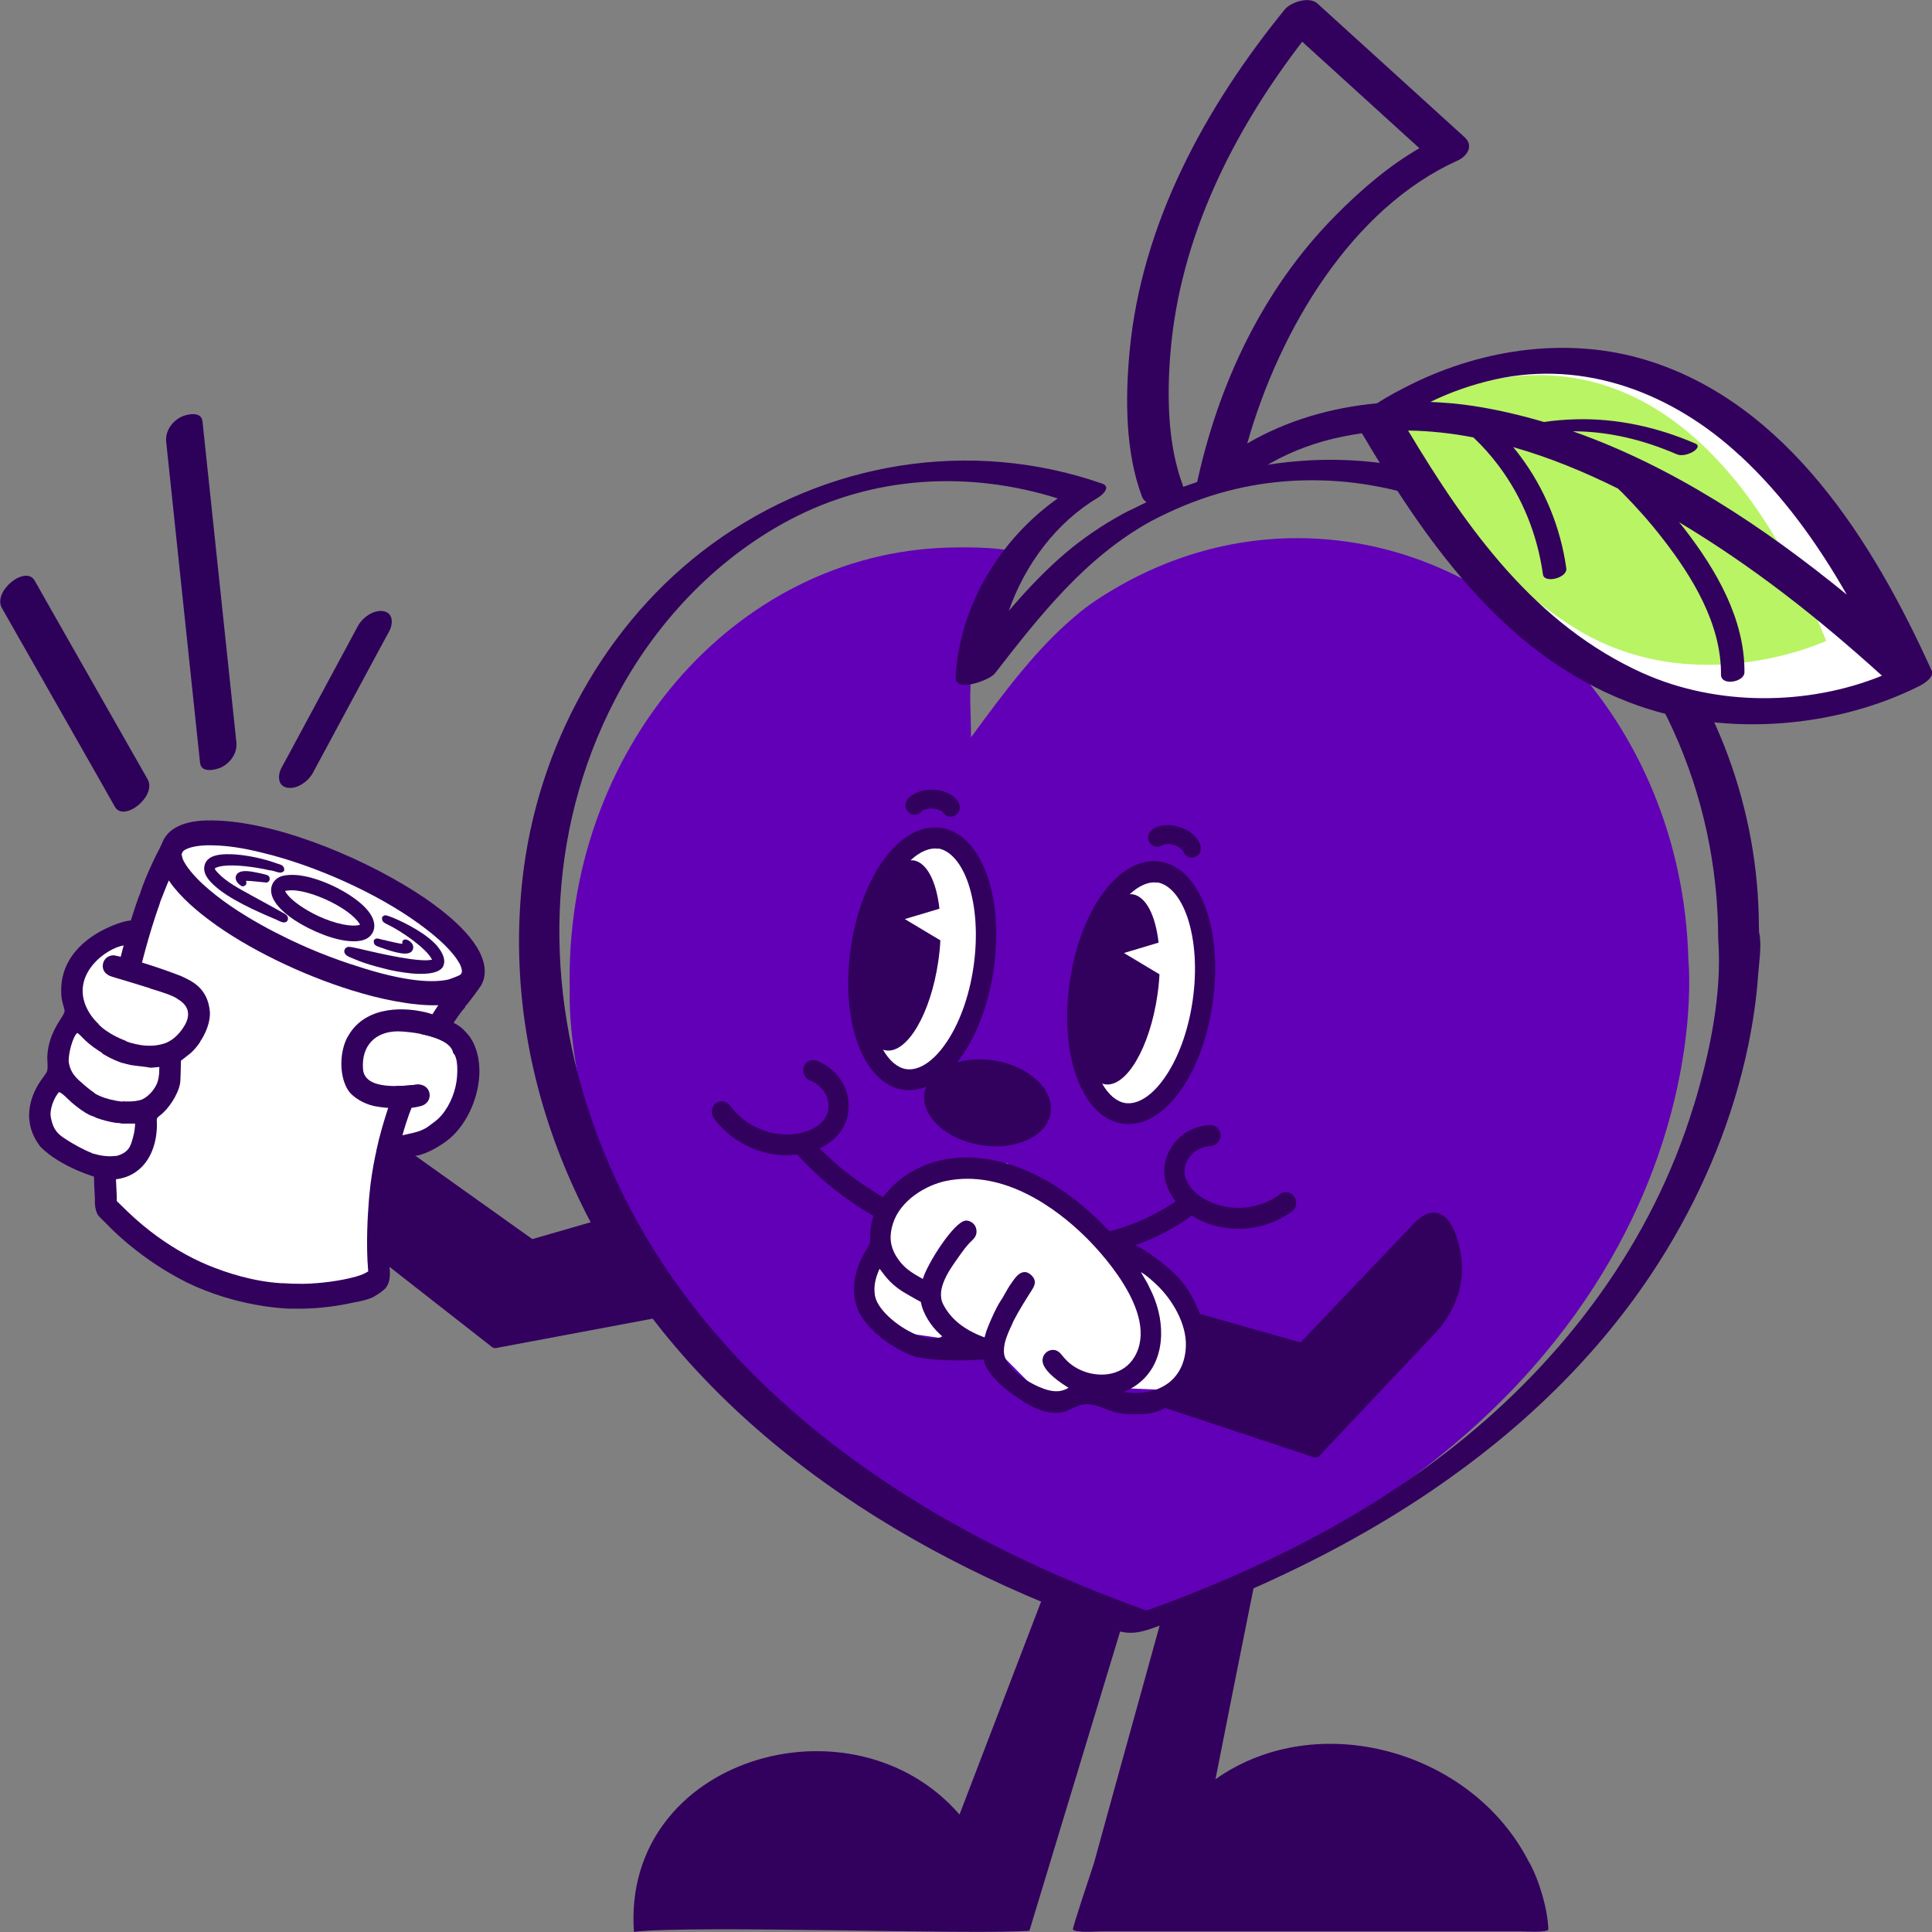 <svg width="51" height="51" viewBox="0 0 51 51" fill="none" xmlns="http://www.w3.org/2000/svg">
<rect x="0" y="0" width="51" height="51" fill="#808080" stroke="none"/>
<g id="character-1" clip-path="url(#clip0_38_108)">
<path id="Vector" d="M2.799 30.813L1.436 30.259L1.035 29.262L1.647 28.407L1.534 27.619L2.114 26.755L1.915 25.9L2.476 24.98L3.784 24.433L4.683 22.131L6.24 21.963L9.424 22.991L12.075 24.666L12.526 25.771L11.565 27.025L12.188 27.603L12.347 28.828L11.565 29.993L10.117 30.455L9.988 32.231L9.953 33.802L8.735 34.188L6.497 34.055L4.297 33.075L2.799 31.866V30.813Z" fill="white"/>
<path id="Vector_2" d="M19.611 31.178C19.576 31.142 19.529 31.13 19.482 31.142L14.052 32.709L10.444 30.138C10.409 30.11 10.362 30.106 10.319 30.122C10.276 30.138 10.249 30.178 10.237 30.222L9.712 32.898C9.7 32.95 9.72 33.002 9.762 33.035L12.986 35.557C13.013 35.578 13.048 35.59 13.079 35.586H13.087L18.676 34.537C18.727 34.529 18.766 34.489 18.782 34.441L19.638 31.315C19.649 31.267 19.638 31.215 19.603 31.183L19.611 31.178Z" fill="#32005D"/>
<path id="Vector_3" d="M5.282 27.499C5.43 27.282 5.562 26.964 5.539 26.699C5.481 26.076 5.06 25.892 4.764 25.759C4.764 25.759 3.768 25.369 3.025 25.221C2.97 25.213 2.919 25.221 2.849 25.257C2.748 25.313 2.69 25.446 2.721 25.57C2.779 25.803 3.137 25.823 3.332 25.9C3.632 26.016 3.811 26.044 4.04 26.117C4.184 26.161 4.597 26.285 4.698 26.378C4.994 26.551 5.037 26.804 4.862 27.089C4.729 27.306 4.527 27.507 4.274 27.563C3.589 27.752 2.627 27.278 2.304 26.639C1.837 25.719 2.826 25.012 3.278 24.956C3.367 24.759 3.429 24.522 3.519 24.281C3.464 24.313 3.359 24.273 2.962 24.437C2.188 24.755 1.557 25.361 1.619 26.265C1.631 26.45 1.674 26.514 1.705 26.671C1.732 26.808 1.288 27.177 1.25 27.868C1.242 27.993 1.281 28.222 1.23 28.306C1.16 28.419 1.082 28.507 1.008 28.631C0.705 29.15 0.666 29.716 1.028 30.218C1.043 30.242 1.063 30.263 1.078 30.283C1.619 30.817 2.515 31.078 2.701 31.126C3.604 31.239 4.138 30.588 4.142 29.688C4.142 29.547 4.111 29.527 4.216 29.451C4.445 29.282 4.698 28.901 4.753 28.603C4.772 28.507 4.772 28.005 4.776 28.001C4.788 27.989 4.998 27.832 5.045 27.788C5.115 27.728 5.232 27.587 5.282 27.507V27.499ZM1.557 28.828C1.647 28.852 1.81 29.033 1.896 29.106C2.009 29.202 2.121 29.29 2.246 29.367C2.371 29.447 2.546 29.515 2.69 29.559C2.877 29.612 3.048 29.648 3.235 29.66H3.566C3.566 29.736 3.558 29.76 3.554 29.817C3.55 29.893 3.476 30.198 3.41 30.299C3.297 30.467 3.098 30.528 2.904 30.528C2.569 30.584 1.915 30.198 1.654 30.017C1.46 29.881 1.39 29.736 1.343 29.503C1.3 29.282 1.429 28.973 1.557 28.828ZM4.181 28.471C4.146 28.696 3.947 28.929 3.756 29.021C3.527 29.11 3.13 29.081 2.892 29.017C2.592 28.937 2.452 28.836 2.223 28.64C2.02 28.467 1.868 28.338 1.818 28.057C1.787 27.88 1.911 27.37 2.04 27.266C2.168 27.342 2.23 27.531 2.838 27.88C3.336 28.169 3.608 28.113 3.978 28.186L4.208 28.166C4.196 28.27 4.216 28.262 4.184 28.471H4.181Z" fill="#32005D"/>
<g id="Group">
<path id="Vector_4" d="M10.132 24.815C10.089 24.803 10.051 24.795 10.008 24.783C9.98 24.775 9.934 24.763 9.895 24.795L9.868 24.819V24.867C9.868 24.94 9.93 24.964 9.953 24.976C9.984 24.988 10.015 25 10.047 25.012L10.074 25.02C10.268 25.092 10.428 25.137 10.568 25.161C10.603 25.165 10.642 25.173 10.681 25.173C10.763 25.173 10.845 25.157 10.887 25.088C10.919 25.032 10.915 24.964 10.876 24.907C10.833 24.847 10.728 24.775 10.666 24.807L10.634 24.823L10.623 24.859C10.615 24.879 10.619 24.899 10.623 24.916C10.584 24.912 10.545 24.904 10.514 24.899C10.428 24.883 10.346 24.863 10.261 24.843C10.218 24.835 10.179 24.823 10.136 24.811L10.132 24.815Z" fill="#32005D"/>
<path id="Vector_5" d="M7.279 23.011L7.26 23.003C7.225 22.991 7.182 22.983 7.143 22.975H7.123C6.738 22.887 6.209 22.814 5.878 22.859C5.765 22.875 5.683 22.907 5.671 22.927C5.671 22.939 5.683 22.971 5.757 23.047C5.967 23.273 6.31 23.457 6.582 23.606L6.602 23.618C6.757 23.702 6.917 23.791 7.073 23.875L7.174 23.931C7.26 23.98 7.353 24.028 7.427 24.072C7.439 24.08 7.45 24.084 7.462 24.092C7.493 24.108 7.528 24.124 7.552 24.148C7.622 24.209 7.602 24.273 7.594 24.289C7.579 24.329 7.54 24.353 7.493 24.349C7.481 24.349 7.47 24.349 7.454 24.345C7.427 24.337 7.388 24.321 7.353 24.305L7.314 24.285C6.715 24.032 6.045 23.73 5.66 23.377C5.562 23.288 5.309 23.06 5.415 22.798C5.5 22.585 5.777 22.553 5.979 22.549C6.329 22.541 6.82 22.626 7.221 22.762L7.267 22.778C7.295 22.786 7.322 22.798 7.349 22.806C7.404 22.819 7.489 22.851 7.501 22.927V22.991L7.458 23.019C7.411 23.047 7.353 23.031 7.283 23.011H7.279Z" fill="#32005D"/>
<path id="Vector_6" d="M6.485 23.361C6.485 23.361 6.446 23.397 6.415 23.397C6.403 23.397 6.392 23.397 6.376 23.389C6.353 23.377 6.228 23.3 6.22 23.18C6.22 23.144 6.228 23.076 6.306 23.031C6.415 22.967 6.621 22.999 6.824 23.043C6.843 23.043 7.007 23.084 7.053 23.1C7.096 23.116 7.123 23.156 7.119 23.204C7.119 23.248 7.084 23.288 7.042 23.297H7.03L6.828 23.276C6.652 23.256 6.551 23.252 6.493 23.252C6.512 23.293 6.508 23.337 6.481 23.369L6.485 23.361Z" fill="#32005D"/>
<path id="Vector_7" d="M9.798 24.678C9.907 24.542 9.91 24.357 9.801 24.168C9.7 23.991 9.513 23.815 9.237 23.634C8.817 23.357 8.143 23.072 7.653 23.096C7.513 23.104 7.353 23.12 7.24 23.26C7.131 23.393 7.127 23.586 7.236 23.771C7.365 23.995 7.614 24.184 7.801 24.305C8.206 24.566 8.828 24.835 9.299 24.847C9.327 24.847 9.358 24.847 9.385 24.847C9.58 24.839 9.716 24.783 9.798 24.678ZM9.506 24.413C9.506 24.413 9.498 24.413 9.494 24.413C9.459 24.425 9.412 24.433 9.346 24.433C8.949 24.433 8.459 24.229 8.151 24.052C7.828 23.867 7.602 23.674 7.524 23.521C7.544 23.514 7.583 23.505 7.676 23.501C8.124 23.489 8.961 23.847 9.342 24.212C9.408 24.277 9.467 24.337 9.506 24.413Z" fill="#32005D"/>
<path id="Vector_8" d="M10.615 25.663L10.506 25.647C10.389 25.627 10.249 25.598 10.117 25.562C9.871 25.498 9.63 25.434 9.393 25.333L9.229 25.265C9.128 25.221 9.081 25.165 9.089 25.096C9.097 25.044 9.136 25.004 9.186 24.996C9.237 24.988 9.362 25.016 9.556 25.06L9.622 25.076C10.015 25.169 11.051 25.406 11.382 25.337C11.386 25.337 11.397 25.337 11.405 25.333C11.257 25.028 10.58 24.574 10.249 24.413C10.159 24.373 10.093 24.337 10.086 24.269V24.208L10.121 24.18C10.163 24.144 10.21 24.16 10.401 24.237L10.42 24.245C10.448 24.257 11.098 24.53 11.46 24.887C11.495 24.919 11.794 25.217 11.713 25.47C11.709 25.486 11.701 25.502 11.689 25.526C11.627 25.622 11.467 25.715 11.066 25.707C10.942 25.707 10.798 25.691 10.627 25.667L10.615 25.663Z" fill="#32005D"/>
<path id="Vector_9" d="M2.48 30.455C2.48 30.48 2.48 30.504 2.48 30.524C2.48 30.652 2.48 30.672 2.48 30.709V30.849C2.48 30.905 2.48 30.97 2.48 30.998C2.48 31.042 2.483 31.058 2.483 31.078C2.483 31.15 2.483 31.219 2.487 31.283L2.499 31.508C2.503 31.568 2.507 31.645 2.507 31.673C2.495 31.749 2.515 31.954 2.577 32.058C2.592 32.087 2.616 32.115 2.721 32.219L2.756 32.251C2.97 32.476 3.2 32.685 3.414 32.862C3.904 33.264 4.367 33.565 4.916 33.846C6.236 34.493 7.501 34.541 7.641 34.545C7.68 34.545 7.715 34.545 7.754 34.545C8.26 34.557 8.801 34.501 9.311 34.388C9.798 34.304 9.895 34.212 9.895 34.212C10.012 34.147 10.105 34.075 10.163 34.019C10.292 33.89 10.296 33.673 10.292 33.589C10.292 33.581 10.292 33.569 10.292 33.561C10.237 33.047 10.261 32.412 10.28 32.078C10.385 30.351 10.864 29.238 10.872 29.23L10.934 29.057C11.156 28.459 11.44 27.864 11.755 27.342C11.88 27.137 12.149 26.723 12.25 26.623C12.273 26.599 12.289 26.571 12.296 26.538C12.296 26.555 12.324 26.518 12.355 26.482C12.608 26.157 12.709 26 12.713 25.992C12.76 25.892 12.791 25.803 12.795 25.667C12.814 24.952 11.946 24.209 11.218 23.71C9.805 22.746 7.474 21.734 5.757 21.662C5.453 21.649 4.531 21.609 4.282 22.248C4.251 22.324 4.216 22.393 4.181 22.461L4.13 22.557C4.075 22.67 4.021 22.782 3.97 22.895C3.885 23.084 3.764 23.365 3.686 23.622C3.663 23.658 3.624 23.783 3.589 23.883L3.566 23.951C3.527 24.072 3.488 24.192 3.449 24.313C3.239 24.992 3.063 25.719 2.888 26.611C2.791 27.113 2.709 27.663 2.635 28.29L2.627 28.358L2.522 29.568L2.487 30.443L2.48 30.455ZM9.358 25.482C9.358 25.482 9.346 25.478 9.338 25.474C9.338 25.474 9.299 25.462 9.295 25.462L9.229 25.442C8.859 25.317 8.505 25.185 8.143 25.028C7.602 24.795 6.251 24.168 5.352 23.337C5.146 23.148 4.885 22.855 4.819 22.658C4.815 22.642 4.796 22.573 4.792 22.545C4.792 22.561 4.811 22.509 4.819 22.493C4.854 22.413 5.138 22.292 5.648 22.316C6.014 22.324 6.423 22.385 6.921 22.509C8.326 22.847 9.945 23.578 11.043 24.373C11.611 24.783 11.97 25.137 12.141 25.454C12.156 25.482 12.16 25.506 12.172 25.53C12.195 25.599 12.215 25.695 12.137 25.739C12.036 25.791 11.899 25.835 11.841 25.856C11.471 25.94 10.747 25.944 9.369 25.486L9.358 25.482ZM3.067 30.098C3.067 30.006 3.075 29.917 3.083 29.829C3.087 29.744 3.095 29.66 3.095 29.58C3.098 29.475 3.106 29.371 3.118 29.266L3.134 29.07C3.153 28.764 3.196 28.451 3.231 28.145L3.239 28.093C3.348 27.218 3.546 26.161 3.749 25.402C3.865 24.96 3.966 24.602 4.103 24.184L4.153 24.036C4.184 23.955 4.212 23.871 4.235 23.791C4.258 23.738 4.301 23.626 4.402 23.369C4.422 23.317 4.441 23.28 4.457 23.24C4.496 23.301 4.539 23.361 4.585 23.417C4.932 23.847 5.379 24.188 5.73 24.438C6.746 25.153 8.209 25.84 9.552 26.221C9.957 26.338 10.331 26.418 10.697 26.474C10.872 26.502 11.23 26.547 11.569 26.535C11.319 26.912 10.872 27.643 10.525 28.483C10.428 28.724 10.105 29.568 9.934 30.375C9.934 30.379 9.934 30.387 9.934 30.391C9.926 30.419 9.922 30.447 9.914 30.476L9.903 30.528C9.844 30.805 9.778 31.223 9.755 31.504C9.743 31.616 9.735 31.705 9.731 31.789C9.716 31.958 9.653 32.826 9.72 33.561C9.657 33.601 9.556 33.657 9.389 33.701C9 33.81 8.462 33.882 7.995 33.89C7.82 33.89 7.653 33.886 7.481 33.874H7.431C6.68 33.83 5.963 33.593 5.496 33.4C4.982 33.187 4.453 32.878 3.966 32.5C3.69 32.287 3.429 32.05 3.161 31.781L3.114 31.737C3.114 31.737 3.091 31.713 3.083 31.705C3.083 31.616 3.083 31.516 3.075 31.412C3.071 31.311 3.067 31.211 3.06 31.11C3.056 30.773 3.052 30.435 3.067 30.098Z" fill="#32005D"/>
</g>
<path id="Vector_10" d="M11.771 27.535C11.771 27.535 11.607 27.374 10.887 27.253L10.339 28.668C10.339 28.668 10.65 28.68 11.004 28.631C11.004 28.631 11.098 28.623 11.175 28.656L11.771 27.535Z" fill="white"/>
<path id="Vector_11" d="M3.97 26.093C3.97 26.093 3.499 25.94 2.912 25.771L2.6 27.033C2.6 27.033 2.822 27.314 3.472 27.531L3.966 26.093H3.97Z" fill="white"/>
<path id="Vector_12" d="M3.387 28.105C3.387 28.105 2.997 28.025 2.596 27.74L2.495 28.856C2.495 28.856 2.713 29.021 3.231 29.081L3.387 28.109V28.105Z" fill="white"/>
<path id="Vector_13" d="M3.184 29.656C3.184 29.656 2.787 29.624 2.413 29.455L2.421 30.435C2.421 30.435 2.76 30.572 3.102 30.504L3.184 29.652V29.656Z" fill="white"/>
<path id="Vector_14" d="M9.179 27.37C9.583 26.619 10.514 26.55 11.242 26.723C11.253 26.723 11.269 26.731 11.284 26.735C12.02 26.94 12.223 27.169 12.223 27.169C12.316 27.262 12.402 27.354 12.472 27.483C12.915 28.318 12.499 29.576 11.806 30.106C11.592 30.267 11.312 30.431 11.039 30.5C10.942 30.516 10.701 30.54 10.409 30.5L10.553 29.989C10.806 29.913 11.082 29.905 11.316 29.728C11.409 29.656 11.475 29.616 11.569 29.531C11.822 29.29 12.001 28.901 12.051 28.543C12.079 28.35 12.102 27.924 11.962 27.796C11.888 27.358 10.837 27.225 10.498 27.225C9.91 27.229 9.533 27.603 9.583 28.226C9.63 28.792 10.63 28.668 11 28.631C11.358 28.595 11.452 29.009 11.203 29.158C11.191 29.166 11.187 29.166 11.175 29.174C11.117 29.198 10.833 29.302 10.156 29.238C9.98 29.218 9.825 29.202 9.626 29.114C9.455 29.037 9.253 28.905 9.163 28.736C8.949 28.35 8.968 27.756 9.175 27.37H9.179Z" fill="#32005D"/>
<path id="Vector_15" d="M31.662 36.164H29.825L25.329 47.899C22.495 44.633 16.411 46.408 16.734 50.996C18.353 50.811 25.698 51.08 27.174 50.968L31.662 36.16V36.164Z" fill="#32005D"/>
<path id="Vector_16" d="M40.366 49.164C38.867 46.199 34.772 45.066 32.086 46.967C32.495 44.861 33.849 38.145 34.274 36.047H32.514C32.409 36.425 28.918 49.015 28.875 49.192C28.797 49.429 28.306 50.895 28.322 50.932C28.384 51.028 28.929 50.984 29.062 50.984H40.128C40.257 50.984 40.805 51.02 40.872 50.94C40.86 50.405 40.626 49.622 40.37 49.164H40.366Z" fill="#32005D"/>
<path id="Vector_17" d="M44.569 25.337C44.41 19.038 39.673 14.057 33.986 14.209C32.382 14.254 30.88 14.711 29.544 15.471C29.136 15.708 28.731 15.957 28.373 16.274C27.361 17.126 26.535 18.235 25.632 19.464C25.632 18.677 25.57 18.391 25.663 17.612C25.753 16.861 26.072 15.961 26.356 15.467C26.477 15.258 26.777 14.816 26.983 14.611C26.699 14.515 26.154 14.426 25.049 14.454C19.361 14.607 14.881 19.838 15.041 26.137C15.041 26.137 14.422 37.747 30.233 42.732C45.761 36.911 44.573 25.366 44.569 25.345V25.337Z" fill="#6100B6"/>
<path id="Vector_18" d="M46.438 24.638C46.43 24.59 46.438 24.534 46.43 24.486C46.43 18.239 41.884 12.478 35.671 12.152C33.655 12.048 31.681 12.53 29.879 13.446C29.723 13.514 29.572 13.603 29.459 13.667C28.914 13.98 28.408 14.342 27.937 14.764C27.47 15.185 27.038 15.647 26.629 16.125C27.061 14.892 27.89 13.787 28.984 13.137C29.093 13.072 29.342 12.855 29.097 12.767C25.621 11.554 21.779 12.184 18.789 14.366C15.979 16.419 14.165 19.733 13.787 23.252C13.499 25.924 13.943 28.583 15.006 31.042C17.446 36.69 22.627 40.366 28.073 42.519C28.548 42.708 29.034 42.921 29.529 43.058C29.957 43.178 30.288 43.03 30.697 42.881C31.701 42.523 32.69 42.122 33.655 41.672C35.266 40.925 36.819 40.053 38.271 39.016C40.537 37.405 42.553 35.385 44.013 32.966C45.009 31.319 45.749 29.511 46.146 27.611C46.274 26.988 46.368 26.362 46.411 25.727C46.434 25.398 46.508 24.968 46.442 24.638H46.438ZM44.706 29.198C43.608 32.806 41.296 35.871 38.411 38.157C35.967 40.093 33.168 41.471 30.268 42.515C24.11 40.326 18.081 36.349 15.706 29.8C14.356 26.08 14.395 21.999 16.24 18.46C17.279 16.463 18.883 14.76 20.845 13.723C23.052 12.558 25.57 12.418 27.921 13.157C26.415 14.221 25.329 15.973 25.227 17.877C25.204 18.299 26.127 17.953 26.259 17.781C27.462 16.23 28.665 14.703 30.389 13.755C30.463 13.719 30.529 13.683 30.591 13.651C31.179 13.358 31.79 13.12 32.425 12.956C33.511 12.675 34.647 12.61 35.761 12.747C37.582 12.972 39.315 13.731 40.767 14.88C43.717 17.214 45.356 20.966 45.356 24.779C45.465 26.245 45.13 27.808 44.71 29.194L44.706 29.198Z" fill="#32005D"/>
<path id="Vector_19" d="M36.36 11.064C36.36 11.064 44.573 4.684 50.447 17.845C50.447 17.845 46.193 20.018 42.191 17.66C39.128 15.856 37.812 13.538 36.36 11.064Z" fill="white"/>
<path id="Vector_20" d="M36.952 11.032C36.952 11.032 43.779 6.078 48.209 16.917C48.209 16.917 44.698 18.564 41.514 16.543C39.077 14.997 38.065 13.08 36.952 11.032Z" fill="#B9F464"/>
<path id="Vector_21" d="M50.988 17.696C49.447 14.286 47.166 10.642 43.468 9.509C41.428 8.882 39.19 9.196 37.287 10.128C36.971 10.284 36.652 10.449 36.352 10.646C35.154 10.758 33.978 11.092 32.923 11.707C33.787 8.673 35.691 5.496 38.478 4.238C38.735 4.122 38.906 3.845 38.664 3.624C37.368 2.447 36.072 1.269 34.776 0.092C34.558 -0.104 34.071 0.056 33.912 0.253C31.822 2.824 30.132 5.893 29.817 9.292C29.704 10.517 29.704 11.935 30.144 13.104C30.323 13.579 31.393 13.265 31.222 12.807C30.821 11.731 30.805 10.457 30.895 9.328C31.144 6.267 32.549 3.479 34.375 1.101C35.407 2.037 36.438 2.977 37.469 3.913C36.652 4.383 35.905 5.03 35.251 5.693C33.332 7.629 32.141 10.164 31.576 12.847C31.467 13.374 31.782 13.04 32.503 12.9C32.542 12.892 32.619 12.871 32.67 12.843C32.818 12.711 32.974 12.59 33.137 12.478C33.643 12.124 34.285 11.831 34.939 11.646C35.274 11.554 35.613 11.486 35.951 11.437C37.75 14.482 39.863 17.459 43.293 18.644C45.609 19.444 48.47 19.215 50.673 18.106C50.778 18.054 51.07 17.877 50.992 17.7L50.988 17.696ZM45.94 12.032C47.069 13.08 47.979 14.346 48.75 15.696C46.562 13.908 44.141 12.305 41.518 11.385C42.464 11.385 43.394 11.614 44.262 11.992C44.391 12.048 44.581 11.992 44.694 11.923C44.768 11.879 44.889 11.771 44.756 11.71C43.76 11.277 42.685 11.04 41.603 11.068C41.327 11.076 41.039 11.096 40.759 11.14C40.144 10.959 39.517 10.811 38.879 10.714C38.509 10.658 38.135 10.626 37.758 10.61C38.295 10.349 38.867 10.148 39.47 10.015C41.841 9.489 44.169 10.385 45.936 12.032H45.94ZM43.382 17.777C40.537 16.499 38.742 13.992 37.17 11.365C37.746 11.373 38.322 11.437 38.89 11.546C38.898 11.55 38.902 11.558 38.91 11.562C39.143 11.783 39.361 12.028 39.556 12.289C40.187 13.125 40.584 14.117 40.731 15.169C40.767 15.406 41.382 15.258 41.346 15.001C41.195 13.92 40.774 12.896 40.128 12.036C40.07 11.956 40.008 11.879 39.945 11.803C40.907 12.076 41.837 12.462 42.709 12.896C42.748 12.932 42.783 12.968 42.822 13.004C43.196 13.382 43.55 13.779 43.877 14.201C44.667 15.214 45.441 16.467 45.43 17.809C45.43 18.118 46.049 18.006 46.049 17.748C46.06 16.343 45.305 15.049 44.48 13.98C44.429 13.912 44.375 13.848 44.32 13.783C46.282 14.96 47.983 16.302 49.68 17.837C47.703 18.64 45.305 18.636 43.386 17.777H43.382Z" fill="#32005D"/>
<g id="Group_2">
<path id="Vector_22" d="M26.031 25.5C26.274 23.835 25.717 22.368 24.788 22.224C23.859 22.08 22.909 23.313 22.667 24.979C22.424 26.644 22.981 28.111 23.91 28.255C24.839 28.399 25.788 27.166 26.031 25.5Z" fill="white"/>
<path id="Vector_23" d="M31.826 26.4C32.069 24.734 31.512 23.268 30.583 23.123C29.654 22.979 28.704 24.212 28.462 25.878C28.219 27.543 28.776 29.01 29.705 29.154C30.634 29.298 31.583 28.065 31.826 26.4Z" fill="white"/>
<g id="Group_3">
<path id="Vector_24" d="M34.161 31.584C34.075 31.46 33.908 31.432 33.787 31.524C33.227 31.946 32.437 32.002 31.825 31.669C31.565 31.528 31.284 31.263 31.269 30.942C31.261 30.773 31.335 30.596 31.463 30.468C31.592 30.343 31.771 30.263 31.965 30.251C32.113 30.242 32.226 30.11 32.218 29.957C32.211 29.805 32.082 29.688 31.934 29.696C31.615 29.716 31.316 29.845 31.094 30.066C30.856 30.303 30.72 30.636 30.735 30.966C30.747 31.231 30.856 31.488 31.035 31.713C29.801 32.565 28.104 32.91 26.314 32.649C24.523 32.388 22.849 31.54 21.639 30.315C21.981 30.154 22.23 29.897 22.343 29.576C22.448 29.266 22.417 28.905 22.258 28.608C22.11 28.334 21.86 28.117 21.561 28.001C21.421 27.949 21.269 28.021 21.218 28.162C21.168 28.306 21.238 28.463 21.374 28.519C21.553 28.587 21.705 28.72 21.79 28.877C21.876 29.037 21.895 29.23 21.841 29.391C21.736 29.692 21.39 29.861 21.102 29.917C20.42 30.05 19.685 29.752 19.268 29.182C19.179 29.061 19.011 29.037 18.894 29.126C18.778 29.218 18.754 29.391 18.84 29.511C19.218 30.03 19.805 30.375 20.424 30.471C20.631 30.504 20.837 30.5 21.043 30.476C21.701 31.199 22.483 31.805 23.386 32.275C24.258 32.729 25.189 33.035 26.162 33.183C26.189 33.187 26.216 33.191 26.244 33.195C28.225 33.484 30.113 33.079 31.463 32.087C31.502 32.111 31.541 32.135 31.58 32.159C31.81 32.283 32.063 32.368 32.32 32.408C32.939 32.504 33.596 32.356 34.106 31.974C34.227 31.886 34.254 31.713 34.165 31.588L34.161 31.584Z" fill="#32005D"/>
<path id="Vector_25" d="M29.622 29.66C30.677 29.825 31.728 28.435 32.008 26.494C32.292 24.554 31.685 22.907 30.627 22.746C29.572 22.581 28.521 23.971 28.24 25.912C27.956 27.852 28.563 29.495 29.622 29.66ZM30.549 23.293C30.872 23.345 31.164 23.682 31.347 24.221C31.549 24.827 31.6 25.607 31.483 26.414C31.366 27.221 31.098 27.953 30.728 28.471C30.401 28.933 30.027 29.166 29.704 29.118C29.474 29.081 29.26 28.897 29.093 28.603C29.116 28.611 29.14 28.619 29.167 28.623C29.731 28.712 30.35 27.659 30.552 26.273C30.58 26.085 30.599 25.9 30.607 25.719L29.669 25.157L30.584 24.883C30.502 24.164 30.253 23.662 29.895 23.606C29.871 23.606 29.844 23.606 29.821 23.606C30.066 23.377 30.323 23.264 30.552 23.3L30.549 23.293Z" fill="#32005D"/>
<path id="Vector_26" d="M23.838 28.764C24.044 28.796 24.25 28.764 24.453 28.688C24.433 28.74 24.41 28.796 24.402 28.852C24.313 29.471 24.986 30.09 25.905 30.23C26.823 30.375 27.645 29.989 27.734 29.371C27.824 28.752 27.151 28.133 26.232 27.993C25.881 27.941 25.551 27.961 25.267 28.041C25.722 27.471 26.08 26.611 26.228 25.602C26.512 23.662 25.905 22.015 24.846 21.854C23.791 21.69 22.74 23.08 22.46 25.02C22.176 26.96 22.783 28.603 23.842 28.768L23.838 28.764ZM24.764 22.397C25.087 22.449 25.379 22.786 25.562 23.325C25.765 23.931 25.815 24.711 25.699 25.518C25.582 26.326 25.313 27.057 24.943 27.575C24.616 28.037 24.243 28.27 23.92 28.222C23.69 28.186 23.476 28.001 23.308 27.708C23.332 27.716 23.355 27.724 23.383 27.728C23.947 27.816 24.566 26.764 24.768 25.378C24.796 25.189 24.815 25.004 24.823 24.823L23.885 24.261L24.799 23.988C24.718 23.268 24.468 22.766 24.11 22.71C24.087 22.71 24.06 22.71 24.036 22.71C24.282 22.481 24.539 22.369 24.768 22.405L24.764 22.397Z" fill="#32005D"/>
<path id="Vector_27" d="M30.35 22.24C30.424 22.357 30.572 22.389 30.685 22.312C30.751 22.268 30.887 22.272 31.02 22.316C31.152 22.364 31.222 22.441 31.23 22.465C31.269 22.593 31.405 22.67 31.534 22.626C31.662 22.585 31.732 22.445 31.689 22.312C31.627 22.116 31.436 21.939 31.179 21.846C30.899 21.746 30.615 21.762 30.416 21.895C30.319 21.963 30.284 22.087 30.323 22.196C30.331 22.212 30.338 22.228 30.346 22.24H30.35Z" fill="#32005D"/>
<path id="Vector_28" d="M23.978 21.441C24.075 21.533 24.231 21.529 24.321 21.424C24.375 21.364 24.507 21.332 24.648 21.348C24.788 21.36 24.873 21.416 24.889 21.441C24.959 21.557 25.107 21.593 25.224 21.521C25.337 21.449 25.372 21.296 25.302 21.175C25.196 20.999 24.967 20.878 24.694 20.85C24.398 20.822 24.126 20.91 23.966 21.087C23.889 21.175 23.881 21.308 23.947 21.4C23.955 21.412 23.966 21.428 23.978 21.441Z" fill="#32005D"/>
</g>
</g>
<path id="Vector_29" d="M3.896 20.569C3.028 19.042 2.156 17.515 1.288 15.985C1.164 15.764 1.039 15.547 0.915 15.326C0.677 14.908 -0.202 15.607 0.051 16.053C0.919 17.58 1.791 19.106 2.659 20.637C2.783 20.858 2.908 21.075 3.032 21.296C3.27 21.714 4.149 21.015 3.896 20.569Z" fill="#2D005A"/>
<path id="Vector_30" d="M8.26 20.4C8.848 19.307 9.435 18.215 10.023 17.126C10.109 16.969 10.191 16.817 10.276 16.66C10.381 16.463 10.381 16.178 10.121 16.134C9.86 16.089 9.568 16.302 9.447 16.527C8.859 17.62 8.272 18.713 7.684 19.801C7.598 19.958 7.516 20.111 7.431 20.267C7.326 20.464 7.326 20.75 7.587 20.794C7.847 20.838 8.139 20.625 8.26 20.4Z" fill="#2D005A"/>
<path id="Vector_31" d="M6.24 19.596C5.979 17.126 5.718 14.651 5.457 12.181C5.418 11.827 5.383 11.47 5.344 11.116C5.313 10.839 4.908 10.935 4.761 11.015C4.527 11.144 4.36 11.389 4.387 11.662C4.648 14.133 4.908 16.608 5.169 19.078C5.208 19.432 5.243 19.789 5.282 20.143C5.313 20.42 5.718 20.324 5.866 20.243C6.1 20.115 6.267 19.87 6.24 19.596Z" fill="#2D005A"/>
<path id="Vector_32" d="M31.635 35.369L31.339 34.3L30.245 33.123L29.147 32.685L26.59 30.712L24.507 30.837L23.293 31.853L22.826 34.163L23.807 35.176L26.189 35.513L27.559 36.895L28.622 36.602L30.844 36.694L31.635 35.369Z" fill="white"/>
<path id="Vector_33" d="M38.587 33.284C38.575 33.175 38.462 32.211 37.999 32.038C37.797 31.962 37.578 32.042 37.345 32.275L34.332 35.437L31.685 34.686C31.685 34.686 31.681 34.686 31.677 34.686C31.545 34.34 31.393 34.103 31.393 34.103C31.358 34.047 31.327 33.995 31.3 33.959C31.249 33.89 31.199 33.83 31.148 33.77L31.129 33.75C31.051 33.661 30.724 33.324 30.116 32.942C29.973 32.87 29.856 32.814 29.727 32.765C29.661 32.741 29.61 32.729 29.572 32.717C29.478 32.693 29.431 32.681 29.334 32.56C29.252 32.464 29.151 32.364 29.058 32.271L29.003 32.219C27.898 31.126 26.59 30.52 25.418 30.556C24.823 30.572 24.278 30.757 23.83 31.086C23.371 31.424 23.079 31.866 22.993 32.356C22.966 32.504 22.97 32.625 22.97 32.705C22.97 32.745 22.97 32.782 22.97 32.801C22.966 32.822 22.923 32.894 22.884 32.958C22.826 33.059 22.752 33.187 22.705 33.3C22.635 33.464 22.588 33.629 22.561 33.79C22.514 34.111 22.557 34.404 22.694 34.666C22.958 35.172 23.6 35.602 24.083 35.786C24.095 35.786 24.149 35.81 24.204 35.827H24.219C24.904 35.959 25.753 35.903 25.959 35.883C26.08 36.441 26.96 36.968 27.143 37.072C27.294 37.156 27.462 37.245 27.692 37.281C27.98 37.329 28.116 37.265 28.271 37.193C28.349 37.156 28.427 37.12 28.532 37.088C28.754 37.028 28.957 37.104 29.174 37.188C29.26 37.221 29.35 37.257 29.435 37.281C29.649 37.341 30.05 37.345 30.296 37.317C30.307 37.317 30.319 37.317 30.327 37.313C30.479 37.293 30.603 37.241 30.724 37.188C30.739 37.18 30.747 37.172 30.763 37.168L34.686 38.47C34.686 38.47 34.725 38.478 34.741 38.474C34.772 38.474 34.799 38.458 34.823 38.434L37.835 35.244C37.867 35.216 38.707 34.413 38.579 33.28L38.587 33.284ZM24.293 35.272C23.787 35.099 23.172 34.605 23.098 34.208C23.059 33.979 23.098 33.754 23.219 33.492C23.235 33.509 23.246 33.533 23.266 33.553C23.375 33.701 23.554 33.95 23.951 34.167C23.99 34.191 24.032 34.212 24.071 34.236C24.149 34.28 24.231 34.328 24.309 34.368C24.36 34.682 24.589 35.015 24.803 35.212L24.873 35.276C24.749 35.357 24.546 35.352 24.293 35.264V35.272ZM29.323 36.261C28.984 36.333 28.595 36.248 28.299 36.035C28.182 35.951 28.108 35.863 28.05 35.794C28.011 35.746 27.98 35.71 27.948 35.686C27.863 35.622 27.754 35.618 27.66 35.67C27.571 35.722 27.516 35.819 27.52 35.923C27.532 36.196 28.003 36.51 28.209 36.634C28.034 36.739 27.855 36.751 27.633 36.686C27.244 36.57 26.512 36.156 26.5 35.674C26.5 35.537 26.524 35.429 26.57 35.3C26.59 35.244 26.633 35.136 26.656 35.087C26.675 35.047 26.695 35.007 26.711 34.971C26.726 34.935 26.738 34.903 26.757 34.866C26.893 34.601 27.045 34.36 27.213 34.095L27.228 34.071C27.298 33.959 27.388 33.822 27.228 33.665C27.162 33.601 27.096 33.573 27.026 33.581C27.026 33.581 27.026 33.581 27.022 33.581C26.89 33.597 26.792 33.738 26.722 33.838C26.711 33.854 26.699 33.87 26.691 33.882C26.625 33.975 26.57 34.075 26.52 34.163C26.493 34.212 26.469 34.256 26.446 34.292L26.426 34.32C26.391 34.376 26.356 34.429 26.317 34.505C26.22 34.69 26.096 34.975 26.037 35.14C26.029 35.164 26.022 35.192 26.014 35.22C26.006 35.248 25.998 35.276 25.99 35.304C25.457 35.108 25.103 34.826 24.901 34.437C24.69 34.035 25.064 33.517 25.309 33.175L25.348 33.119C25.43 33.006 25.496 32.914 25.586 32.818C25.601 32.797 25.621 32.782 25.64 32.765C25.714 32.693 25.792 32.617 25.776 32.472C25.769 32.4 25.733 32.331 25.675 32.283C25.617 32.239 25.543 32.211 25.48 32.223C25.181 32.263 24.488 33.336 24.36 33.762C24.06 33.593 23.842 33.468 23.651 33.151C23.495 32.89 23.468 32.621 23.573 32.295C23.768 31.685 24.437 31.287 24.971 31.174C26.516 30.857 27.906 31.93 28.598 32.597C28.945 32.93 30.642 34.662 29.945 35.823C29.809 36.052 29.591 36.204 29.323 36.261ZM29.657 36.747C29.716 36.727 29.79 36.694 29.914 36.618C30.728 36.116 30.786 35.091 30.482 34.3C30.436 34.175 30.373 34.043 30.288 33.874C30.272 33.846 30.233 33.778 30.187 33.701C30.167 33.665 30.14 33.621 30.116 33.581C30.268 33.661 30.451 33.838 30.541 33.922C30.938 34.3 31.327 34.939 31.304 35.541C31.288 35.951 31.133 36.281 30.856 36.498C30.552 36.734 30.113 36.823 29.653 36.742L29.657 36.747Z" fill="#32005D"/>
</g>
<defs>
<clipPath id="clip0_38_108">
<rect width="51" height="51" fill="white"/>
</clipPath>
</defs>
</svg>
